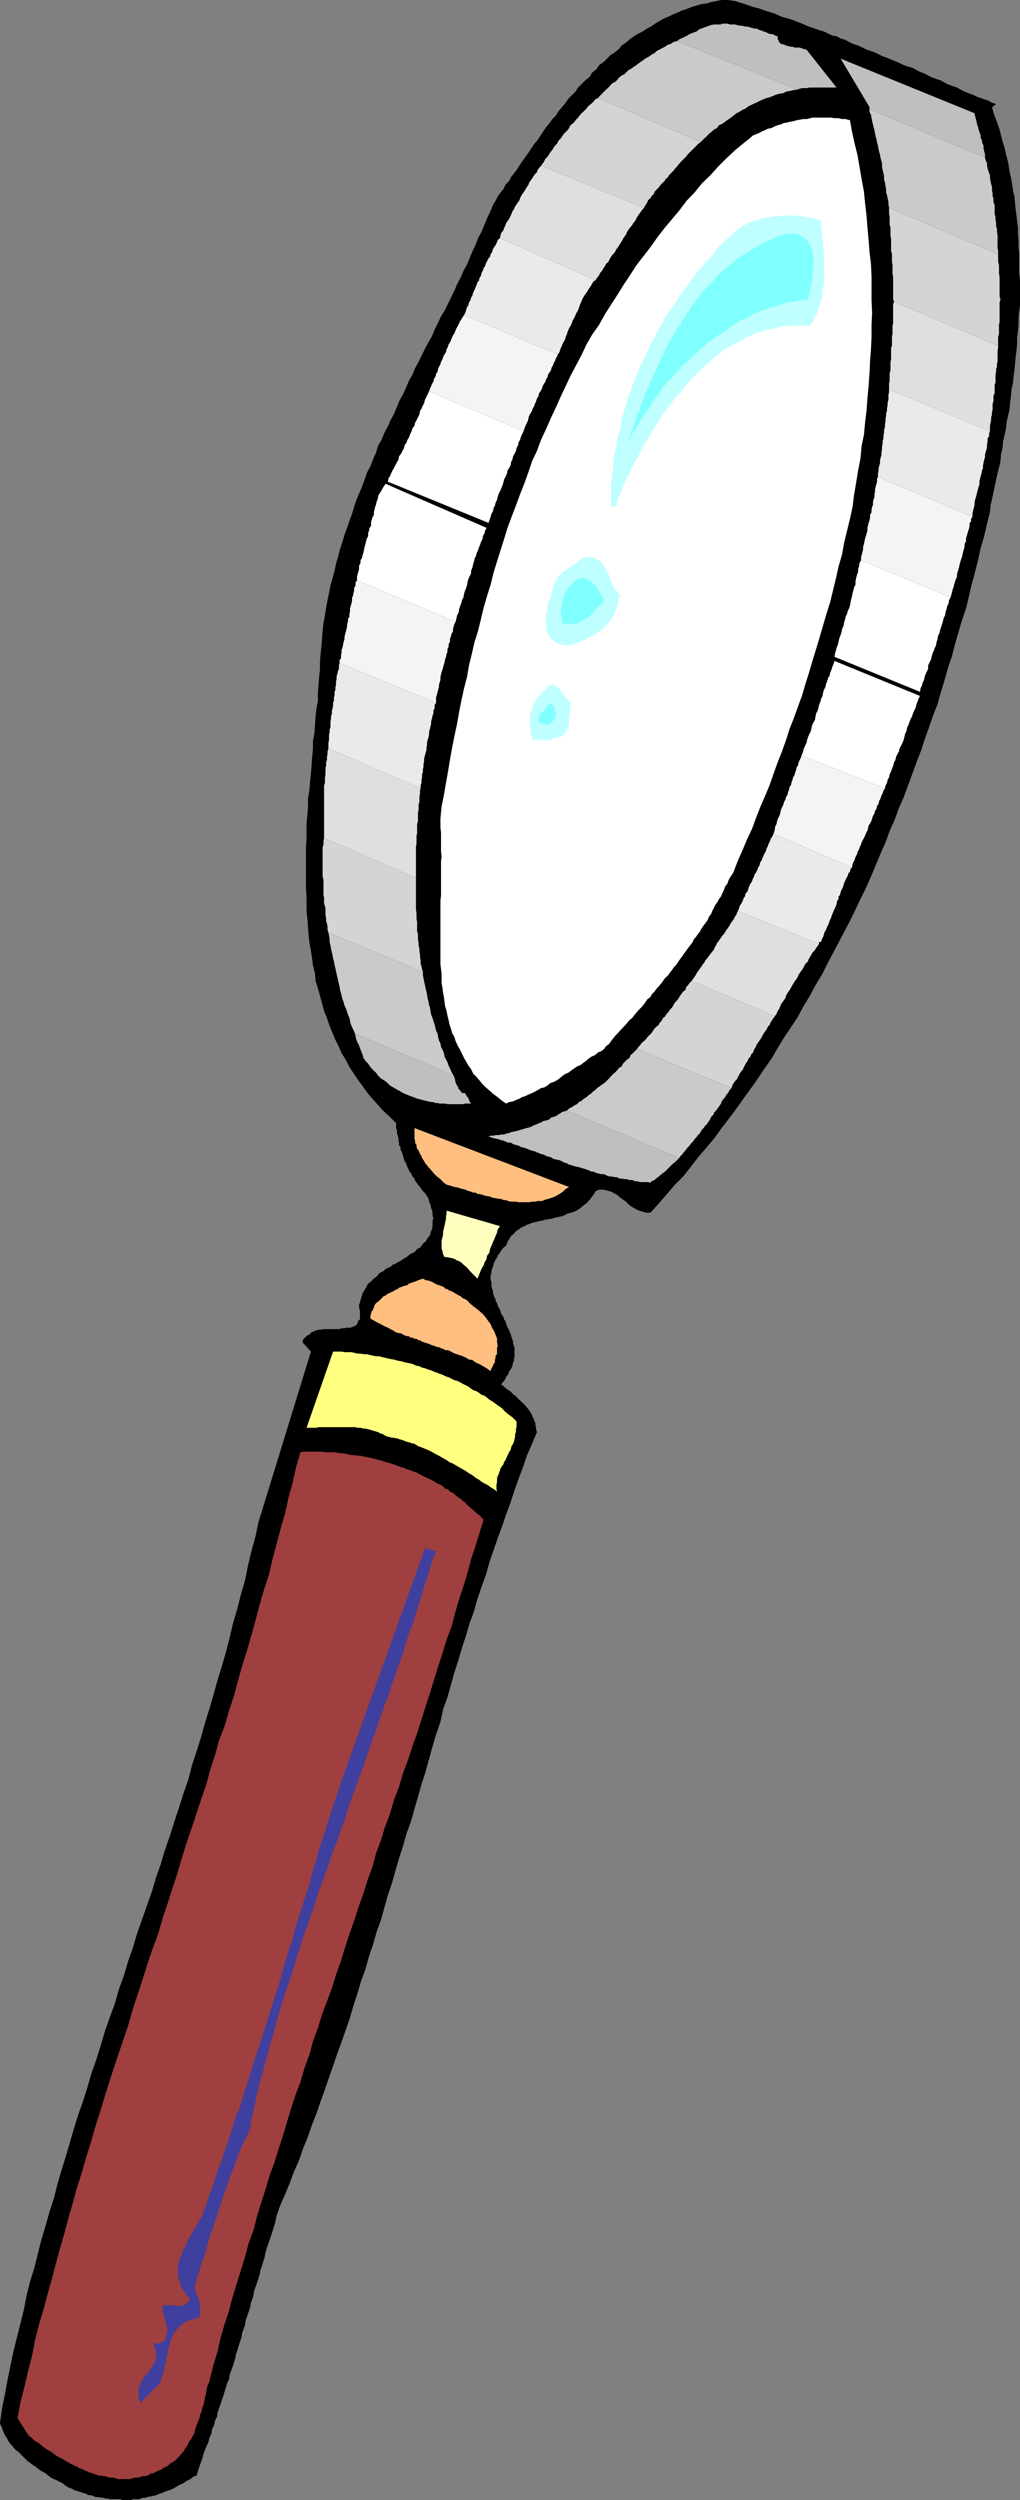 <svg xmlns="http://www.w3.org/2000/svg" width="349.699" height="856.801"><rect width="100%" height="100%" fill="#808080" stroke="none"/><path d="M223 415.598h-1.5l-1.398-.399-1.5-.5-.903-.5-1.199-.699-1-.7-.898-1-1-.702-1-.7-.903-.8-1.199-.7-1-.5-1.398-.398-1.2-.3h-1.5l-.703.3-.5.2-.699 1.198-.898 1.2-.801 1-.899.902-1 .7-.902.8-1 .7-1 .5-1.2.398-1.198.3-.903.5-1 .403-1.398.297-1 .203-.899.297-1.203.203L187 418l-1 .3-1.2.2-1.198.3-1 .2-1.2.5-.703.2-.898.5-1.2.5-.8.698-.899.5-.703.903-1 .797-.699 1.203-.3.398-.4 1-.3.7-.898.699-.801 1-.399.703-.8 1-.2.699-.5.7-.5 1-.203.698-.199.7-.3.703-.2.797v.703l-.3.699v1.7l.3.698v1.403l.2.797.3.703V443l.2.7.202.698.5.801v.7l.5.699.2.703.3.699.5.8.399 1.4.5.698.3.5.2.7.5.703.199.797.3.703.2.699.5.7.2.698.3.5.2.7.202.8.297.7.203.703v.699l.297.7.203 1v2.898l-.203.703v.699l-.297.5-.203 1-.297.7-.402.698-.5.7-.3 1-.7.703-.2.699-.698 1-.801.898 1 .801 1 .899 1.199.703.902 1 1 .699.899 1 1 .898 1.199 1.2.7.8.702.903.797 1.199.403 1 1 2.398v.903l.199.5V490l.3.8-1.699 4-1.703 3.9-1.398 4.1-1.5 4-1.399 3.9L175 515l-1.5 4.098-1.398 4.101-1.5 4-1.403 4.102-1.398 4.097-1.2 4.301-1.5 4.102-1.402 4.097-1.199 4.301-1.5 4.102-1.2 4.097-1.398 4.301-1.203 4.102-1.398 4.297-2.399 8.601-1.5 4.102-.902 4.297-1.5 4.3-1.2 4.102-1.198 4.3-1.2 4.4-1.402 4.3-1.2 4.3-1.198 4.098-1.2 4.301-1.5 4.102-1.203 4.297-1.398 4.3-1.2 4.102-1.199 4.3-1.402 4.098-2.398 8.602-1.5 4.098-1.2 4.3-1.402 4.102-1.2 4.3-1.5 4.098-1.198 4.102-1.403 4.3-1.199 4.098-1.398 4.102-1.5 4.3-1.403 3.798-1.5 4.402-1.398 4-1.399 4.098-1.5 4.101-1.402 4.102-1.5 3.797-1.398 4.101-1.7 4.102-1.402 4.097-1.7 3.801L99.403 748l-1.703 4.098L96 756l-.5 1.398-.5 1.403-.398 1.5L94.3 762l-.5 1.398-.399 1.403-.5 1.5-.5 1.398-.5 1.5-.5 1.399L91 772l-.3 1.7-.5 1.5-.4 1.398-.5 1.402-.3 1.5-.398 1.398-.5 1.5-.5 1.403-.5 1.398-.2 1.5-.5 1.399-.5 1.5L85.7 791l-.5 1.398-.5 1.5-.5 1.403-.199 1.5-1 2.797-.2 1.5-.5 1.402-.5 1.5-.398 1.398-.5 1.403-.3 1.5-.403 1.398-.5 1.5-.5 1.399-.5 1.402-.199 1.5-.7 1.398-.3 1.2-.5 1.5-.398 1.402-.5 1.398-.5 1.5-.5 1.403-.5 1.5-.2 1.398-.703 1.399-.297 1.5-.703 1.402-.199 1.5-.7 1.398-.3 1.403-.7 1.5-.5 1.199-.5 1.398-.398 1.5-.5 1.403-.5 1.398-.5 1.5-.5 1.7-1.203.402-.898.797-1.5.703-.899.699-1.203.5-2.398 1.398-1.2.5-.699.2-.8.3-.403.2-.797.3-1.203.403-1.199.5h-.7l-.698.297h-.7l-.5.203-.703.199H49l-.8.3-.4.2h-2.198l-.7.3H42l-.7-.3h-3.6l-.7-.2h-.8l-.7-.3h-.7l-.698-.2h-1l-.7-.202-.703-.297-.699-.203h-.8l-.7-.5-.898-.2-.801-.3-.7-.2-.902-.3-.797-.2-.703-.5L24 852.7l-1-.5-.7-.5-.898-.699-2-1-.902-.402-1-.5-.7-.5-1.198-1-.7-.399-1-.5L13 846l-1-.8-.7-.4-1-.8-.698-.402-1.7-1.7-.703-.699-.699-.8-1-.7-.7-.699-.5-.7-.698-.702-.7-1-.5-1-.5-.7-.5-.898L1 833l-.3-1-.5-.902-.2-.7.7-5.097 1-4.801.902-5 2-9.602 1.199-4.8L7 796.3l1.2-4.801.902-4.8 1.199-4.802 1.5-4.8L13 772.3l1.2-4.801 1.402-4.602 1.398-5 1.5-4.597 1.2-4.801 1.402-4.8 1.5-4.802 1.398-4.8 1.402-4.797 1.5-4.801 1.7-4.8L30 715.2l1.402-4.802 1.7-4.8 1.5-4.797L36 696l1.7-4.8 1.702-4.602 1.399-5L42.5 677l1.402-4.8 1.7-4.802 1.398-4.8 1.7-4.797L50.401 653l1.7-4.8 1.398-4.802 1.7-4.8 1.402-4.797L58.3 629l1.5-4.8 1.601-4.802 1.5-4.8 1.7-4.797L65.8 605l1.601-4.8 1.5-4.802 1.399-5 1.5-4.8 1.398-4.797 1.403-5.102 1.5-4.8 1.398-4.801 1.2-4.797 1.202-5 1.5-5.102 1.2-4.8L84 541.597l1-5 1.2-5 1.402-5.098 1-4.8 18-58.5-2.903-3.2.203-.902 1.5-1.5.7-.2.5-.699.699-.3.898-.399 1-.3h.703l1-.2h5.5l.7-.3h1l.699-.2H120l.7-.2.702-.3.5-.2.5-.5.2-.5.3-.702.5-.5v-2.899l-.3-1.199v-.902l.3-.7.2-.8.199-.7.3-.898.2-.8.5-.7.199-.5.5-.7.3-.702.4-.7.8-.5.902-1 1.2-.898 1-1.2 1.398-.702.5-.5.7-.5.702-.2.797-.5.403-.5.8-.199.7-.5.699-.3.699-.399.7-.5.5-.3.702-.4 1.2-1 1.5-.702.898-1 1.2-.7.8-1.199.902-.699.7-1.2.8-1 .2-.702.199-.7.3-.699.2-.8V418.3l.3-.703-.3-1v-1l-.2-.899-.3-.699-.2-1.2-.5-1-.199-1-.5-.902-.703-1-.699-.699-1-1.398-.7-.801-.5-.7-.5-.702-.198-.7-.7-.699-.3-.8-.7-.899-.203-.5-.5-1-.297-.7-.203-.702-.5-.7-.199-.699-.3-1-.4-1.398-.5-.801v-.902l-.5-.7v-.8l-.198-.899V390l-.301-1-.2-.7v-1l-.3-.702v-1.7l-2.102-2.097-2.199-2-1.898-2.102-1.7-1.898-1.902-2.203-1.7-2.399-1.398-1.898-1.5-2.203-1.601-2.399-1.2-2.398-1.5-2.403-.902-2.097-1.199-2.403-1-2.398-1-2.402-.898-2.7-1-2.398-.7-2.602-.703-2.699-.699-2.398-.8-2.602-.2-2.601-.7-2.7-.3-2.398-.398-2.602-.5-2.699-.301-2.8-.2-2.399-.199-2.902-.3-2.7V307.2l-.2-2.898v-13.903l.2-2.898V282l.3-2.902.2-2.899v-2.601l.5-2.899.199-2.898.3-2.602.2-2.699.199-2.902.3-2.797v-2.903l.5-2.699.2-2.8.2-2.899.3-2.7.5-2.6v-2.9l.2-2.6.202-2.7.297-2.602v-2.597l.203-2.703.297-2.598.203-2.402.2-2.899.3-2.601.5-2.7.399-2.597.5-2.703.5-2.399.5-2.601.699-2.399.7-2.601.5-2.399.702-2.398.7-2.703.8-2.399.7-2.398.898-2.403.8-2.398.9-2.402.702-2.399.797-2.398.903-2.102 1-2.398.898-2.403.8-2.398 1.2-2.2.902-2.402 1-2.199.7-2.398 1.199-2.102 1-2.398 1.199-2.203.902-2.098 1.2-2.2 1-2.402.898-2.199 1.2-2.101 1-2.2 1-2.398 1.202-2.102.899-2.199L143.5 124l1.2-2.402 1-2.098 1.202-2.2 1.2-2.1.898-2.2 1.2-2.402 1-2.2 1.202-1.898 1.2-2.402 1-2.098 1.199-2.402.898-2.2 1.203-2.199 1-2.398 1.2-2.102L161 88.5l1-2.402L163 84l.902-2.402 1.2-2.2 1-2.398.898-2.2 1-2.1 1-2.4.902-1.5.7-1.402 1-1.398 1-1.2.699-1.5 1.199-1.202.7-1.399 1.202-1.5 1-1.398.899-1.403 1-1.5.898-1.199 1-1.398 1-1.5.903-1.403L184.3 48l1-1.5.898-1.402 1-1.5 1.203-1.399 1-1.398 1.2-1.203.898-1.5 1.2-1.399 1-1.199 1.202-1.7 1.2-1.202 1.199-1.2.898-1.398 1.203-1.2 1.2-1.202 1.5-1.2.898-1.5 1.5-1.199.902-1.398 1.5-1 1.2-1.203 1.199-1.2 1.398-.898 1.5-1.2.903-1.202 1.5-1 1.398-1.2 1.402-1 1.5-.898 1.399-.7 1.5-1 1.398-.702 1.403-1 1.5-.899 1.398-.8 1.7-.7L230.601 5l1.699-.7 1.5-.702 1.601-.5 1.7-.7 3.398-1 1.7-.199 1.6-.5 1.7-.3L247.402 0h2l2.797.398 1.5.5 1.703.5 2.797 1 1.703.403 1.5.5 1.399.5 1.699.5 1.402.5 1.5.699 1.399.5 1.699.398 1.402.5 1.7.7 1.398.5 1.5.703 1.402.5 1.5.5 1.399.5 1.699.5 1.402.699 1.5.7 1.399.198 1.398.801 1.5.399 1.403.8 1.5.7 1.597.5 1.5.703 1.403.699 1.5.5L300 18l1.402.7 1.5.698 1.399.5 1.199.5 1.7.7 1.202.5 1.399.703 1.5.5 1.398.398 1.5.801 1.403.7 1.398.5 1.2.698 1.5.7 1.402.5 1.5.5 1.199.703 1.398.699 1.403.5 1.5.5 1.199.7 1.398.698 1.203.5 1.5.5 1.399.7 1.398.5 1.203.402 1.5.5 1.2.7 1.398.5-1.398 1 .5 1.898.699 1.902.699 1.898.7 2 .5 2.102.5 1.898.702 2.2.5 2.203.5 1.898.399 1.899.3 2.203.5 2.097.399 2.2.3 2.101.5 2.2.2 2.199.2 2.101.3 2.2.2 1.902L349 78v2.098l.2 2.402v2.2l.202 2.1v6.798l.297 2.101v8.899l-.297 2.203-.203 2.097v2.403L349 113.5l-.3 2.098v2.203l-.2 2.398-.3 2.2-.2 2.101-.2 2.398-.3 2.2-.2 2.101-.5 2.2-.198 2.402L346.3 138l-.2 2.398-.5 2.102-.5 2.2-.199 2.1-.5 2.4-.5 2-.203 2.398-.5 2.101-.199 2.399-.5 2.203-.5 1.898-.5 2.2-.5 2.402-.398 1.898-.5 2.399-.5 2.101-.2 2.2-1 4.101-1 4.3-1.203 4.098L335.3 192l-1 4-1.2 4.398-.902 4-1 4.102-1.398 4.098-2.399 8.203-1 4-1.402 4.097-1.2 4.301-1.198 3.899-1.2 4.3-1.5 3.801-1.402 4.102-1.5 4.097-1.2 3.801-1.6 4.102-1.5 4.097-1.4 3.801-1.5 4.102-1.6 3.597-1.5 4.102-1.7 3.8-1.398 3.9-1.7 3.8-1.703 4.098-1.597 3.8-1.7 3.903-1.902 3.797-1.7 3.601-1.898 3.899-2 3.8L287.5 323l-1.898 3.598-1.903 3.601-1.898 3.801-2.2 3.598-1.902 3.601-2.199 3.602-2.098 3.898-2.402 3.602-2.2 3.297-2.198 3.601-2.102 3.602-2.398 3.398-2.403 3.602-2.398 3.398-2.399 3.301-2.402 3.398-2.7 3.602-2.398 3.098-2.601 3.601-2.602 3.102-2.699 3.097-2.598 3.403-2.703 3.398-2.797 2.801-2.902 3.398-2.7 3.102-2.8 3.098"/><path fill="#bfbfbf" d="m334.102 38.8-45.903-18.702 9.903 16.601v.7L337.699 54v-1.2l-.297-1-.203-1v-.902l-.5-1V48.2l-.5-1v-.898l-.398-1-.301-.903-.2-1-.3-.699-.2-1-.198-.898-.301-1-.2-1"/><path fill="#cacaca" d="m337.7 54-39.598-16.602v1l.5.903.199 1.199.199 1 .3 1.2.2.898.3 1 .2 1.203.2 1 .3.898.2 1.2.3 1 .2 1.199.202.902.297 1 .203 1.2.297 1 .203.898V57.3l.2 1 .3 1.199.2.898v1.2l.3 1 .2 1.203.199 1V66l.3.898.2 1 .3 1.2V70l.2 1.2 37.398 15.898v-1.2l-.199-1v-4.3l-.2-1.2v-1l-.3-.898v-1.2l-.2-1v-.902l-.3-1v-3.097l-.398-1v-1.203l-.301-.899v-1l-.2-1V64l-.3-.902-.2-1-.199-1.2V60l-.5-1.2-.3-1-.2-1v-.902l-.5-1L337.7 54"/><path fill="#d4d4d4" d="m342.2 87.098-37.4-15.899v2l.2.899V77l.3 1v2.8l.2 1v4.098l.3 1.2v2.601l.2 1.2V93.8l.2 1.199v7.398l.3 1 35.7 15.102v-3.102l.3-1V111.3l.2-.903v-6.8l.3-.899-.3-1.199v-6.7l-.2-1v-2.902l-.3-1.199v-2.601"/><path fill="#dfdfdf" d="m342.2 118.5-35.7-15.102-.3 1v6.403l-.2.797v2.8l-.2 1v3.102l-.3.7v3.898l-.2.902v2.898l-.3 1v2.602l-.2 1v1.898l34.602 14.403v-1.903l.2-1 .199-.898v-1l.3-1v-.902l.2-.7v-2l.3-.898v-1.902l.399-.797V132l.3-1v-2.602l.2-1v-1l.3-.699v-.898l.2-1v-3.602l.2-1v-.699"/><path fill="#eaeaea" d="m339.402 147.8-34.601-14.402v1l-.2.903V137l-.3 1v.898l-.2 1v.903l-.3.797v.902l-.2 1v.898l-.199 1v1l-.3.903v1l-.2.898v1l-.3 1v.899l-.2 1V154l-.203 1v1l-.297.898-.203 1v.903l-.297 1-.203.699v1l-.199.898v1l32.402 13.7v-1.2l.2-.699.199-1 .3-1v-.898l.2-1 .3-.903.2-.8.199-.899.3-1 .2-.898.3-.801v-1.2l.2-.702.2-.899.3-1 .2-1 .3-.699v-.902l.2-1 .202-1 .297-.899v-1l.203-.699.297-1 .203-.902v-1l.2-.899v-1l.5-.699v-1l.3-.7"/><path fill="#f4f4f4" d="M333.402 177.098 301 163.398l-.3.7v1l-.2.703-.3 1-.2.898v.7l-.2 1v1l-.3.699-.2.902v1l-.3.7-.2 1v.898l-.5.8v.903l-.198 1-.301.898-.2.801-.199.898v1l-.3.903-.2.797-.3.902-.2 1-.203.898-.297 1v1l-.203.7-.297 1.203-.203.699v1l30.703 12.7.297-1 .203-.7.2-1 .3-.7.2-.902.3-1 .2-.699.5-1v-.898l.199-.801.3-.902.2-.7.199-1 .3-1 .2-.699.3-.699.2-1 .2-.902.3-1 .2-.7v-1l.5-.898v-1l.202-.7.297-1 .203-.702.297-.899.203-.8v-1.2l.5-.398v-1l.5-.703"/><path fill="#fff" d="M325.902 204.7 295.2 192l-.5.898-.199 1.2-.3 1V196l-.4 1-.3 1.2-.2 1v1.198l-.5.903-.198 1-.301.898-.2 1.2-.3 1-.2 1-.199 1.199-.3.902-.5 1-.2.898-.5 1-.203 1-.297.903-.203 1.199-.5 1-.199 1.2-.3.898-.4 1-.3 1.203-.2 1-.5 1.199-.198.898-.301 1-.2 1.2 29.301 12 .2-1.2.5-1 .199-.898.5-1 .199-1 .3-.902.5-1 .4-.899V228l1-2 .202-.902.297-1.2.5-1 .203-.699.5-1 .2-1.199.3-.902.2-1.2.5-1 .199-.898.3-1 .399-1.2.3-1 .2-.902.5-1 .2-1.199.3-.898.2-1 .5-1 .202-1.203.5-.899"/><path fill="#bfbfbf" d="m167.5 389.5.7.2.8.3.902.2 1 .198.7.301 1 .2.699.3.898.399h1l.703.5 1 .3.899.2.8.5.899.203 1 .297.902.402.797.3.903.2.699.3 1 .4.699.3 1 .2.7.5 1 .198.902.301.699.5 2 .399.699.3.902.5.797.2.903.5.699.203 1 .297.699.203 1 .199.902.3.797.2.903.3 1 .4.699.3h.699l1 .5.902.2.797.198h.903l1 .5.898.301h.8l.9.2h.702l1 .5h.7l1 .199h.699l1 .3h.898l1 .403h.703l1 .297H222l1 .203.402-.5 1-.403.5-.5.7-.5 1.199-1L228 401.5l2.402-2.402 1.2-1 1.199-1.2-38.399-16.3-.703.203-1 .297-.699.5-.7.402-.698.5-1 .3-.7.2-.703.7-1 .3-1 .2-.699.5-.7.198-1 .5-.698.2-.903.5-.797.3-.902.2-.7.203-1 .297-.698.203-1 .297-.903.203-1 .199-.699.3-1 .2-.7.3h-1l-.898.2h-1l-.703.2h-1l-.699.3"/><path fill="#cacaca" d="m194.402 380.598 38.399 16.3.5-.699.699-.699.5-.7.7-.8.5-.7.702-.702.5-.7.7-.699.5-.8.699-.7.5-.699.699-.7.5-1 .7-.702.5-.7.702-.699.5-.8.5-.7.399-.898.8-.801.2-.7.699-.702 1-1.399.7-1 .202-.699.5-.7.7-.8.5-.902.5-.5.5-1 .699-.7-32.399-13.398-.703.7-.699.698-.8.7-.4 1-.8.5-.7.703-.698.699-.5 1-.903.5-.5.7-.699.698-.8.7-.7.703-.7.797-.698.703-.7.699-1 .7-.703.5-1 .698-.699.7-.7.5-.698.703-.801.5-.7.699-.902.5-.797.7-.902.5-.7.698-1 .5-.698.5-1 .5-.7.7"/><path fill="#d4d4d4" d="m218.402 359.5 32.399 13.398.199-.699.5-1 .5-.699.7-.7.3-.702.402-.7.5-1 .7-.699.3-.699.5-1 .399-.7.5-.702.3-.797.7-.703.199-.7.7-.699.3-1 .5-.699.402-1 .5-.7.5-.702.5-.7.5-1 .399-.699 1-1.398.5-1 .5-.5.398-.903.5-.8 1-1.399-28.597-12-.7.7-.5.699-.703.8-.199.903-.8.5-.7 1-.5.699-.398.7-.5.698-.7.7-.5.8-.5.903-.703.699-.5.8-.699.7-.5.898-.7.5-.5 1-.698.7-.301.703-.7.5-.699.699-.5.7-.5.8-.703.7-.699.698-.5.7-.7.703-.698.5-.5.699-.7.8-.5.7"/><path fill="#dfdfdf" d="m251.5 315.098-.898 1.203-.801 1.398-.899 1.2-.703 1.199-.5.5-.5.703-.5.699-.5.8-.398.4-.301.8-.5.7-.2.698-1 1.2-.898 1.203-.5.699-.5.5-.5 1-.402.398-.5.801-1 1.399-.5.703-.398.699-.5.8-1 1.4 28.597 12 .5-.7.403-1 .5-.7.3-.702.399-1 1.5-2.098.199-.8.5-.9.5-.702.5-.797.402-.703.5-.899.5-.8 1-1.399.399-1 .5-.7.5-.702.5-.7.5-1 .398-.699.801-.699.2-.7.5-.8.5-.902.402-.7.8-.8.399-.7 1-1.398L253 312.2l-.3.5-.2.698-.5.7-.5 1"/><path fill="#eaeaea" d="m253 312.2 27.8 11.3v-.7h.7l.3-1 .4-.702.3-1 .2-.7.5-.699.202-.699.5-1 .297-.7.203-.702.5-1 .2-.7.3-.699.399-1 .3-.699.5-1 .2-.7.199-1 .5-.702v-.899l.5-.5.2-1 .3-.699.5-1 .2-.7.202-.702.5-1 .297-.7.403-.699.3-1 .5-.398.2-1 .5-.5-26.903-11.5-.5 1-.5.699-.199.7-.5 1-.2.698-.5.903-.198.797-.5.902-.301.7-.399.8-.3.898-.5.7-.2 1-.5.703-.203.699-.5 1-.5.7-.199.698-.5 1-.2.7-.5.703-.5 1-.198.699-.301 1-.7.7-.199 1-.5.698-.3.903-.403.797-.5.703-.297.898-.402 1"/><path fill="#f4f4f4" d="m265.2 285.8 26.902 11.5.199-1.202.3-.7.399-.699.3-1 .5-.898.2-.801.5-.902.2-.7.5-1 .202-.699.5-1 .297-.5.403-.898.3-.703.5-1 .2-.7.199-1 .5-.699.5-1 .199-.699.3-.902.5-.797.2-.903.5-.699.2-1 .5-.699.202-1 .5-.902.297-1 .403-.7.3-1 .5-.699-28.601-11.3-.2.699-.5 1-.3.703-.2 1-.5.699-.199 1-.3.7-.2.898-.5.8-.203.903-.297.699-.203 1-.5.7-.199 1-.3.698-.2 1-.5.7-.2.902-.5.8-.198.9-.5 1-.301.698-.2.7-.199 1-.3.703-.5 1-.2.699-.203.898-.5 1v.7l-.297 1-.203.703"/><path fill="#fff" d="m274.8 258.898 28.602 11.301.2-1 .5-.898.199-1 .5-.903.199-1 .5-1 .3-.898.4-1 .3-1.2.5-.902.2-1 .5-1 .5-.898.202-1 .5-.902.5-1 .399-1 .3-1.2.2-.898.5-1 .199-1.2.5-.902.3-1 .4-1 .5-.898.3-1 .402-.902.5-1 .297-1.2.403-1 .3-.898.5-1-29.3-12-.301 1-.399.898-.3 1-.5 1.2-.2 1-.5.703-.203.898-.5 1.2-.199 1-.5 1-.3.902-.2 1.199-.5 1-.2.898-.5 1.2-.198 1-.301 1-.5.902-.2 1-.199 1.2-.5.898-.5 1-.203 1-.297 1.203-.5.898-.402 1-.3.899-.2 1-.5 1-.5 1.203-.2.898-.5 1.2M207.102 359.5l-.903.7-1.199.5-1 .898-1.2.5-1 .703-.898.797-1 .703L199 365l-1.2.5-2 1.398-.898.7-1.203.5-1 .703-.898.797-1 .703-1 .5-1.2.398-.902.801-1.199.7-1 .198-1.2.7-.898.5-1 .5-1.203.5-1 .5L179 376l-.898.5-1.2.5-1.203.5-1.199.2-1 .5-1.7-1.2-1.198-1-1.602-1.2-1-.902-1.398-1.199-1.2-1.199-1-1.2-1-1.202-1.203-1.2-.699-1.5-.898-1.199-.801-1.398-.7-1.203-.699-1.399-.703-1.5L157 358.5l-.8-1.7-.4-1.402L155 354l-.398-1.5-.5-1.402-.301-1.5-.399-1.598-.3-1.5-.5-1.7-.2-1.402-.203-1.699-.297-1.398-.203-1.703-.297-1.7v-3.097l-.203-1.703-.199-1.7v-21.8l.2-1.7V295.2l.202-1.699-.203-1.7v-6.5l-.199-1.702V280.5l.402-4.102.797-4 .703-4.097.7-3.903.699-4.3.699-3.797.8-4.102.9-4.101.702-4.098.797-4 .903-4.102 1-3.898.699-4 1-4.102.898-3.898 1.203-3.8 1-4.102.899-3.797 1.199-4.102 1.2-3.8 1-4.098 1.202-3.903 1.2-3.8 1.199-3.797 1.199-3.903 1.402-3.8 1.5-3.899 1.399-3.8 1.5-3.801 1.398-3.899 1.203-3.601 1.7-3.598 1.398-3.8 1.7-3.602 1.702-3.899 1.7-3.601 1.597-3.598 1.703-3.602 1.7-3.597 1.898-3.602 1.902-3.601 1.7-3.598 1.898-3.3 2.402-3.4 2-3.6 2.098-3.302 2.2-3.398 2.1-3.402L216 94.3l2.2-3.403 2.402-3.097L223 84.699l2.402-3.398 2.399-3.102 2.601-3.101L233 72l2.402-3.2 2.7-2.8 2.597-3.2 2.903-2.8 2.597-2.902 2.903-2.899 3.097-2.898 3.203-2.602.899-.699 1-.8.699-.7 1.2-.5 1-.402.902-.5 1.199-.5 1-.5 1.199-.2.902-.5 1.2-.5 1-.199 1-.5L269.8 42l1.199-.3 1.2-.2.902-.3 2.398-.4h1.2l1-.3 1.202-.2h6l1.2.2h1.398l1.2.3h1.202l.7.2.8.2.7 3.898.898 4.101 1 4 .7 4.102.702 4.097.797 4.301.403 4.102.5 4.297.3 3.902.399 4.3.3 4.098.5 4 .2 4.403v8.097l.2 4.302-.2 4.102v4.297l-.198 4.101-.301 4.102-.2 4.097-.3 4.301-.399 4.102-.3 4.297-.5 4.101-.403 4.301-.797 3.8-.402 4.4-.8 4-.7 4.398-.7 4-.5 4.101-.898 4.102-1 4.097-1 4.102-.703 4-1.199 4.098-.898 4.101-1 4.102-1 4.097-1.2 3.801-1.203 4.102-1.199 4.097-1.2 4-1.198 3.903-1.2 4.097-1.203 3.801-1.199 4.102-1.398 3.797-1.403 3.902-1.5 3.8-1.199 3.798-1.398 3.902-1.5 3.8-1.403 3.9-1.398 4-1.5 3.6-1.7 3.9-1.402 3.6-1.398 3.798-1.7 3.601-1.5 3.602-1.601 3.597-1.5 3.903-.5.898-.7 1-.5.899-.398 1.203-.8 1-.403 1.199-.5 1-.5 1.2-.699.898-.5 1-.7.902-1 2-.5 1.2-.698.898-.5 1.203-.7 1-.703.898-.699 1-.5 1-.7.899-.698 1-.801.902-.399 1-.8 1-.7.898-.703 1-.699.903-.5.797-.7.902-.698 1-.801 1.2-.7.698-.699 1-.703.903-.699 1-1 .898-.7 1-.5.7-1 1.199-.698.703-.7 1-1 1-.402.898-1 .7-1.398 2-.801.902-.7.699-.902 1-.797 1-.703.898-.898.7-.801 1-.898 1-.7.703-.8.898-.903 1-.699.7-.8 1-.7.902-.7 1-1 .699-.698 1"/><path fill="#bfffff" d="m277.7 111.8-1.5-.202H270l-1.7.203-1.198.199-1.403.5-1.5.3-1.398.2-1.399.5-1.5.5-1.402.398-1.2.801-1.5.399-1.198.8-1.403.7-1.199.703-1.2.699-1.198.5-1.403.7-1 1-1.199.898-1.2 1-1 1-1.198.902-1.2 1-.902 1.2-1.2.898-1 1-1.198 1.203-.903 1.199-1 1-1 1.2-.898 1.198-1 1.2-1.2 1.203-.699 1.199-1 1.2-.902 1.198-1 1.2-.7 1.402-1 1.2-.698 1.398-.903 1.203-.797 1.5-.703 1.199-.699 1.398-1 1.2-.7 1.203-.698 1.5-.7 1.398-.703 1.2-.797 1.402L216.7 160l-.5 1.5-1.398 2.398-.5 1.403-.7 1.199-.5 1.5-.5 1.2-.402 1.198-.5 1.403-.297.699-.402 1-1 .2-.5.3v-8.7l.3-1.702.2-1.598.2-1.7v-1.702l.3-1.7.2-1.699.5-1.601.202-1.7.297-1.699.5-1.699.403-1.402.3-1.899.2-1.5.5-1.699.5-1.602.5-1.5.398-1.699.5-1.601.7-1.5.5-1.7.5-1.398.702-1.7.7-1.402.5-1.5.699-1.597.8-1.5.7-1.403.699-1.699.7-1.398.702-1.703 1-1.2.7-1.699.699-1.398 1-1.5.699-1.403.7-1.5 1-1.199 1-1.398.902-1.403 1-1.5.898-1.398 1-1.5 1-1.2.902-1.402 1-1.398.899-1.2L239 93.3l1-1.202 1.2-1.399 1-1.199 1.202-1.2 1.2-1.202.898-1.5 1.2-1.2 1.202-1.199 1.2-1.199 1.5-1.2 1.199-1.202 1.199-.899.7-.699.702-.5 1-.3.7-.4.699-.5 1-.3.898-.2 1-.5.703-.202 1-.297.899-.203 1-.2H264l1.2-.3h1.902l.699-.2h5.601l1.2.2h.699l.898.3H277l.902.2 1 .203.899.297.8.203.899.5V77.5l.3.898v2.2l.2 1V82.8l.2 1.199v1.2l.3 1.198v6l.2 1.2-.2 1.203v2.398l-.3 1.2-.2 1.199v1.203l-.2 1.199-.3 1.2-.5 1.198-.2.903-.5 1.199-.198 1-.7 1.2-.5.898-.5 1-.703 1.203"/><path fill="#80ffff" d="M277 102.7h-1.2l-1.5.198-1.198.301-1.2.2-1.402.199-1.2.3-1.198.5-1.2.2-1.203.5-1.199.203-1.5.5-.898.5-1.2.199-1.203.7-1.199.3-1.2.898-1 .301-1.198.7-1.403.5-1 .699-.898.703-1.2.699-1 .8-1.199.7-1 .7-1.203.698-.898.7-1 .8-1.2.7-.902.703-1 1-1 .898-.898.7-1 1-.899.699-1 1-1 .902-.902 1-1 .7-.7 1.198-1 .7-.698 1-.903 1-1 .902-.699 1-1 .898-.7 1.2-1.398 2-1 1.203-.5.699-.703 1.2-.699 1.198-.7.903-.8 1-.7 1.199-.698 1-.7 1.2-.5.898-.703 1.203-.699 1-.5.898-1 2.399.3-1.598.4-1.2.5-1.5.5-1.402.5-1.5.5-1.199.402-1.398.8-1.403.2-1.5.699-1.398.5-1.2.5-1.5.5-1.402.699-1.199.5-1.398.7-1.203.5-1.5.702-1.399.5-1.199.7-1.5.699-1.402.5-1.2L228 120l.7-1.2.702-1.5.797-1.202.703-1.399 1.399-2.398 1-1.203.699-1.5 1-.899.402-1.199 1-1.2.7-1.5 1-.902.699-1.199 1-1.199.898-1.2 1-1 .903-1.202 1-.899 1-1 .898-1 1-1.199.902-.902 1.2-1 1-.7L250.8 90.2l1-.699 1.199-1 1.2-.7.902-.702 1.199-.7 1.199-.8 1.5-.7 1.2-.699 1.202-.699 1.2-.7 1.398-.5 1.402-.702 1.2-.5 1.5-.5 1.398-.5h3.102l1 .3.699.2.699.5.8.5.7.402.2.5.5.7.5.8.202.7.5.698v1l.2.7.3.902v3.598l-.3 1V94.5l-.2 1v.898l-.203 1-.297.7-.203 1.203V100l-.297 1-.203.7-.199 1"/><path fill="#bfbfbf" d="m286.8 30-10.3-13-1-.2-.7-.3-.698-.2h-1.7l-.703-.3H271l-.8-.2-.7-.202-.7-.297-.698-.203h-.301l-.7-.7-.199-.5-.3-.699v-.8l-.903-.2-.699-.5h-.8l-.7-.199-.898-.5-.801-.2-.7-.3-.699-.2-1-.5h-.703l-.898-.202L257 9.3l-.898-.203h-.7l-1-.297h-.703l-1-.203-.699-.2h-1.7l-.898-.3H247.7l-.699.3h-2.398l-.801.2-.7.203-.699.297-.703.203-.699.297-1.2.402-1 .8-1.198.4-1.2.5-1.203.698-1 .5-1.199.5-.898.7 41.3 16.601.7-.3.898-.2h1.7l.702-.199h9.399"/><path fill="#cacaca" d="m273.402 30.7-41.3-16.602-1.2.3-1 .7-.902.203-1 .699-1 .5-.898.5-1 .5-.7.7-1 .5-.902.698-1 .5-.7.5-1 .7-.698.5-.903.703-.797.5-.902.699-1 .5-1.398 1.398-1 .5-.903.7-.5.703L211 28l-1 .5-.7.7-.698.8-.801.7-2.102 2.1-.699.798 35.2 15.101 1-1 1-.898.702-.801.899-.7 1-.902 1-.5.699-1 1.2-.5.902-.699 2-1.398.898-.703 1-.797.902-.403 1.2-.8 1-.399 1-.8.898-.399 1-.5 1.2-.5.902-.5 1.199-.5 1-.402L264 33.3l1.2-.5 1-.403 1.202-.3 1.2-.2.898-.5 1.2-.199 1.202-.3 1.5-.2"/><path fill="#d4d4d4" d="M240.2 48.7 205 33.597l-.8.402-.7.8-.7.7-.698.5-.7.7-.5.698-.703.7-.797.703-.703.797-.5.703-.699.699-.5.7-.7.698-.698.5-.5 1-.5.7-.7.703-.703.699-.5.8-.5.7-.699.7-.5 1-.7.698-.5.7-.398.703-.8 1-.403.699-.5.7-.699.698-.5 1-.5.7-.5.703 35.3 14.398.5-.898.5-.703.4-1 .8-.7.402-.699.797-.8.203-.7 1.399-1.398.5-.703.699-.797.8-.703.4-.7.8-.699.402-.699.797-.8.703-.7.5-.7.7-.702.5-.7.699-.8 1.898-1.899.5-.699.703-.7.5-.5.7-.702 1.898-1.899.7-.5"/><path fill="#dfdfdf" d="m220.8 71.2-35.3-14.4-.7.798-.5.703-.198.699-.7.7-.5.698-.5.801-1 1.399-.203.703-.5.699-.5.8-.398.7-1 1.398-.5 1-.2.7-.5.703-.5.699-.5.8-.402.9-.5.698-.297.801-.402.899-.5 1-.5.703-.5.699-.2.7-.5 1-.198.698-.801 1-.2.7-.199 1L204.2 96l.5-.8.703-.9.297-.702.703-.797.5-.903.5-.699.399-.8.8-.7.399-.898.5-.801.5-.7.7-.702.5-1 1-1.399.402-.699.5-.7.5-1 .5-.702.5-.7.398-1L216 78l.7-.8.5-.9.5-.5.5-1 .402-.702 1.5-2.098.699-.8"/><path fill="#eaeaea" d="m200.402 101.2 1-1.4.399-.702.5-.7.5-.8.199-.399.5-.8.7-.399-32.798-14.402-.8.703-.2.699-.5 1-.5.7-.402.698-.3 1-.5.7-.2.902-.5.5-.5 1-.398.7-.301 1-.5.698-.2.7-.5 1-.199.902-.5.7-.203 1-.5.5-.297.898-.402 1-.3.703-.5 1-.2.898-.5.801-.2.898-.5.7-.198 1-.5.703-.301 1-.2.699-.5 1 32.2 13.398.5-.699L192 120l.2-.5.3-.7.5-1.202.7-1.2.202-.8.297-.7.203-.5.2-.699.5-1.199.699-1.2.3-.702.2-.7.3-.5.399-.699.5-1.199.7-1.2.5-1.5.5-1.202.5-1.2.702-1.199"/><path fill="#f4f4f4" d="M191.3 121.398 159.103 108l-.5.7-.403.698-.5.7-.297.703-.402.797-.5.902-.3.7-.4 1-.5.698-.3.7-.398 1-.301.703-.5.699-.2.8-.5.9-.199 1-.5.698-.5 1-.203.7-.5.902-.199.8-.5.9-.3.698-.2 1-.5.7-.2 1-.5.703-.198 1-.5.699-.301.898-.399.801-.3.899L179.5 147.8l.3-1 .4-.903.3-.699.5-1 .2-1 .202-.699.5-.902.5-.797.2-.703.5-.899.3-.8.399-.899.3-1 .5-.7.2-1 .5-.702.5-.899.199-.8.5-.899.5-.7.2-.8.5-.7.202-.902.5-.8.5-.7.2-.898.5-.8.199-.7.5-.902.3-.797.399-.703.3-.7"/><path fill="#fff" d="m179.5 147.8-32.398-13.702-.5 1-.403.902-.5 1-.297 1.2-.402.698-.5 1.2-.5.703-.2 1.199-1 2-.5.898-.198 1-.7.903-.3 1-.5 1-.403 1.199-.5.7-.297.898-.703 1-.199 1-.5.902-.5 1-.7.898-.198 1.2-.5.8-.5.903-.5 1-.5.898-.403.801-.5 1.2-.5.698-.199 1.2 34.5 14.101.3-.898.4-1.203.3-1 .5-.899.2-1 .5-1 .202-.898.5-1 .2-.903.3-1 .5-1 .399-.898.5-1.2.3-1 .2-.902 1-2L174 161.2l.5-.699.5-.902.2-1.2.5-1 .202-1 .5-.898.5-1 .2-.902.5-1 .199-1 .5-.899.3-1 .399-.898.5-1"/><path fill="#bfbfbf" d="m124.602 362.598.699 1 .898.902.801 1.2.902 1 1 .898.7 1 1 1 1.199.703.898.699 1 1 1.203.7 1.2.698.898.5 1.2.7 1.202.5 1.2.5 1.199.402 1.199.5 1.2.3 1.5.4 1.202.3 1.2.2h.5l.699.3H150l.7.2h1.902l.8.198h5.2l.8-.199h2.098l-.5-.699-.2-.5-.198-.7-.5-.5-.7-1.202h-1l-.703-1-.5-.399-.199-.8-.5-.7-.3-.699-.2-1-.2-.7-.3-.702-33.8-14.399.202 1 .297 1.2.403.902.5 1 .3.898.399 1 .5 1.2.3 1.199"/><path fill="#cacaca" d="m121.7 354.2 33.8 14.398-.7-1.2-.5-1.199-.5-1-.398-1.199-.5-.902-.5-1-.203-1.2-.5-1.199-.5-.898-.199-1.203-.5-1-.3-1.2-.2-1.199-.5-1-.2-.898-.3-1.203-.398-1.2-.301-1-.5-1.199-.399-2.398-.3-.903-.2-1.199-.3-1-.2-1.398-.203-1-.297-1.203-.203-1-.297-1.2-.203-1.199-.199-.898v-1.203l-32.398-13.5.199 1L113 321.8v1l.3 1.199.2 1.2.3 1.198.2.903.2 1.199.3 1 .2 1.2.3 1.198.2.903.202 1 .298 1.2.203 1 .297 1.2.203.898.2 1.203.3 1 .2.898.3 1.2.399 1 .3 1.199.5 1L119 346.8l.3.898.5 1.2.2 1 .2.902.5 1.199.5 1 .5 1.2"/><path fill="#d4d4d4" d="m112.602 319.598 32.398 13.5-.3-1-.2-.899-.3-1V329l-.2-1v-.902l-.2-1v-.899l-.3-1.199v-1l-.2-1v-1.902l-.3-.899V316l-.2-1.2v-1.902l-.198-1.199v-10.8l-31.5-13.7-.2 1v1.2l-.3 1v10l.3 1.199v5.101l.2.899v2l.3.902.2 1.2v1.898l.199 1v1l.3.902.2 1.2v1l.3.898"/><path fill="#dfdfdf" d="m111.102 287.2 31.5 13.698v-10.8l.199-.899v-2.898l.199-.703v-3.2l.3-.898v-2.902l.2-1v-1.899l.3-.898v-2l.2-.703v-1.2l.2-.699-31.598-13.699-.301 1v.898l-.2 1v1l-.3.903v1l-.2.898v2.2l-.199 1v1.902l-.3.898v18"/><path fill="#eaeaea" d="m112.602 256.5 31.597 13.7v-1l.301-.9v-1l.2-.902v-1l.3-1v-.898l.2-.7v-1l.202-1v-.902l.297-1 .203-.898.297-.8v-.9l.203-1v-.902l.2-.8.3-.899.2-1v-.898l.3-1 .2-1 .199-.703v-.899l.3-1 .2-1 .3-.699v-.902l.399-1v-1l.5-.7-33.098-13.699-.203 1v1l-.297.7-.203.902-.297 1v1l-.203.898v1l-.199.7v1l-.3.699v1.203l-.2.699v1l-.3.898v1l-.2.903-.2.797v.902l-.3 1v.7l-.2 1.198v1.903l-.3.699v1l-.2 1v1.598l-.198 1v1.902"/><path fill="#f4f4f4" d="m116.402 227.2 33.098 13.698V239l.3-1 .2-.7.2-.902.3-1v-.699l.2-.699.3-1v-1l.2-.902.202-.7.297-1 .203-.699.297-1 .203-.699.2-1 .3-.902.2-1 .3-.7v-1l.399-.699v-.898l.5-1v-1l.3-.703.2-.899.5-.8v-.899l.199-.7.3-1 .4-.702-33.798-14.2-.5.7v1l-.5 1v.902l-.203.7-.199 1-.3.698v1l-.2.903-.3 1-.2.699v1l-.2.898v1l-.5.7v1l-.3.703v1l-.2.699-.198.898-.301 1-.2 1v.7l-.3.902-.399 2-.3.7v.898l-.2 1v1l-.5.703v.898"/><path fill="#fff" d="m129.8 169.598-.198.8-.2.903-.3.699-.2 1-.3.7-.2 1-.203.698v1l-.5.903-.297 1-.203.699v1.2l-.5.698-.199 1-.3.903v1l-.4.699-.3 1-.2.898-.3 1-.2 1-.198.903-.301 1-.2.898-.5.801v.898l-.5 1v1.2l-.199.703-.3 1-.2.898v1.2l33.797 14.199.301-1.2.2-1 .5-.898.202-1.2.297-1 .5-1.202.203-1 .5-.899.2-1.199.3-1 .399-.902.3-1 .2-1.2.3-1 .399-.898.5-1v-.902l.5-1.2.2-1 .3-1 .2-.898.5-1 .202-.902.5-1 .297-1 .403-.899.3-1 .5-.898.2-1.203.5-.797.199-.903.5-1-34.602-15.097-.699 1-.5.898-.398.7-.801 1.199"/><path fill="#ffbf80" d="m153.102 406-1.2-.902-.902-1-1.2-.899-1-1-1-1.199-.898-1-1-1.2-.703-1.202-.5-.7-.199-.699-.5-.699-.2-.5-.3-.7-.5-.702-.2-.5v-.7l-.5-.8v-.7l-.198-.699v-3.601l53 20.203-1.2.699-.902.898-1.2.801-1.198.7-1.2.5-1.203.402-1.199.297-1.2.5h-1.5l-.698.203h-1.2l-.703.199h-4.097l-.7-.2H175l-.8-.202-.7-.297h-.7l-.5-.203-.898-.297h-.8l-.7-.203h-.5l-.703-.2-.699-.3-.7-.2h-.698l-.801-.3-1.399-.399h-.703l-.699-.5h-.8l-.7-.3-1.398-.399-.5-.3-.7-.2h-.5l-.703-.3-.699-.2-.8-.2h-.4l-1.5-.5-1.198-.3"/><path fill="#ffff80" d="m170.402 511.2-1-.802-1.203-.699-.898-.699-1-.5-1.2-.7-.902-.702-1.199-.7-1-.8-1.2-.7-1-.699-1.198-.699-.903-.5-1.199-.7-1.2-.702-1.198-.5-1-.7-1.403-.8-1.199-.7-1-.5-1.2-.699-1.398-.699-1.203-.5-1.199-.5-1.2-.402-.698-.5-.5-.297-1-.203-.5-.2-1.2-.3-1.203-.5-1.398-.399-.7-.3h-.5l-.699-.2h-.703l-.797-.3H133l-1-.399-.7-.5-1-.3-.698-.4-1-.3-.7-.2-.902-.3-.8-.2-.9-.202h-.698l-1-.297h-1l-.903-.203h-12.5l-.699.203h-3.398l9.097-26.102h2.903l1.199.2h2.199l.902.199 1.2.3h1l1.199.2h1l1.199.3.902.2 1 .203h1.2l.898.297 1 .203 1.2.297 1 .203 1.202.199.899.3 1.199.2 1 .3.902.2 1 .2 1.2.3 1 .5 1.199.2.898.5 1 .198 1.203.5.899.2 1 .5 1 .3.898.403 1 .297.903.5 1.199.402 2 1 .898.2 1 .5.903.5 2 1 .898.698.7.5 1.202.403.797.5.903.699 1 .3.898.7.8.7.9.5 1 .698.902.7.8.5.899.703.699.797.8.703.9.699.702.5 1 .898.7.801v1.602l-.2 1v1l-.3.699v.898l-.2.801-.203.899-.297.703-.5.797-.203.703L175 497l-.5.7-.3.698-.4.801-.3.7-.2.5-.5.699-.198.703-1 1.398-.2.801-.3.7-.2.698-.3.5-.2.7V508l-.203.8v1.4l.203 1"/><path fill="#9f3f3f" d="m72 815.2-.2 1-.5 1-.3.898-.2 1.203-.198 1.199-.301 1-.2 1.2-.3 1.398-.399 1-.3 1.402-.5 1-.2 1.2-1 2.398L67 832.3l-.3 1.398-.5 1-.7 1.2-.7.902-.5 1.199-.698 1-.7 1.2-.703.698-.797 1-.902.903-1 .797-1.2.703-.898.898-1.203.5-1 .7-1.398.5-1.2.699h-.8l-.7.5-.699.3-.703.2H49l-.8.203-.7.297h-1.398l-.7.203-.8.297H40.3l-.7-.297-.699-.203h-1.5l-.703-.297-.699-.203h-.7l-.698-.2H33.8l-.7-.3-.699-.2-.703-.3-.699-.2-.8-.199-.4-.3-.8-.2-.7-.5-.698-.199-.7-.3-.703-.5-.797-.2-.703-.5-.699-.2-.5-.5-.7-.202-.698-.5-.5-.297-1.403-.703-1.199-.7-1.2-1-1.198-.699-1.5-.898-.903-.801-1.199-.902-1.2-.7-1-1-1-.699-3.8-6 1-5.3 1.402-5.5 1.2-5.301L11 807.3l1-5.3 1.402-5.5 1.5-5 1.399-5.3 1.5-5.302 1.398-5.3 1.403-5.2 1.5-5.097L23.5 760l1.5-5.2 1.402-5.1 1.7-5.302 1.398-5 1.7-5.3 1.402-5L34.3 723.8l1.5-5 1.601-5.102 1.7-5.3 3.398-10 1.7-5.098 1.402-5 1.699-5.102L49 678l1.602-5.102 1.699-5 1.898-5.097 1.5-5.203 1.703-5.098 1.598-5 1.7-5.102 1.5-5.199 1.6-5.101 1.7-5L67.2 622l1.702-5.2 1.7-4.8L72 606.7l1.7-5.102 1.402-5.2 1.898-4.8 1.5-5.297 1.7-5.102L81.601 576 83 570.898l1.7-5.3 1.5-5.2 1.402-5.097L89 550l1.5-5.2 1.7-5.1 1.202-5.302 1.399-5.199 1.398-5.3 1.5-5.098 1.203-5.5 1.399-5 1.199-5.5 1.5-5.102.902-.199h6.5l1.2.2H115l1.2.3h.902l1.199.2 1 .198 1.398.301h1l.903.2h1.199l1 .3 1.199.2 1 .199 1.2.3.902.2 1 .3.898.2 1.2.5 1 .203 1 .297 1.202.402.899.3 1.199.5 1 .2.902.5.797.2 1.203.5.899.198 1 .5.898.5 2 1 .903.403 1 .5.898.5.8.5 1.2.5.7.398.902 1 1 .2.699.8 1 .399.898.8.801.7.902.5.7.703 1 .699.5.7.898.698.8.801.9.7.702.699.797.5.903.902.699.8-1.399 4.5-1.402 4.598-1.5 4.5-1.2 4.602-1.398 4.598-1.5 4.5-1.402 4.8-1.2 4.602-1.698 4.5-1.403 4.598-1.5 4.601-1.398 4.5-1.399 4.602-1.5 4.5-1.402 4.597L143 594l-1.598 4.5-1.5 4.598-1.703 4.5-1.398 4.8-1.7 4.403-1.402 4.797-1.699 4.5-1.398 4.601-1.7 4.5-1.203 4.602-1.699 4.597-1.398 4.5-1.7 4.801-1.5 4.602-1.601 4.5-1.5 4.597-1.399 4.602-1.703 4.8-1.398 4.5-1.7 4.598-1.699 4.5L109 695l-1.7 4.598-1.198 4.5-1.7 4.601L103 713.5l-1.7 4.5-1.5 4.598-1.398 4.601L97 732l-1.5 4.5-1.398 4.598-1.7 4.5-1.402 4.8L89.5 755l-1.398 4.598-1.2 4.8-1.703 4.5L84 773.5l-1.398 4.5-1.5 4.8-1.403 4.598L78.5 792l-1.5 4.5-1.398 4.8-1 4.598-1.403 4.5L72 815.2"/><path fill="#bfffff" d="M195.102 221.2h-1.2L193 221l-1-.2-.7-.3-1-.5-.5-.402-.698-.5-.5-.5-.403-.7-.297-.699-.5-.8v-.7L187.2 215v-4.3l.203-1 .297-.9v-1l.203-1 .297-.902.403-.699.3-1 .2-1 .3-.898.2-.703.199-.797.3-.703.2-.7.5-.5.5-1.199 1.898-1.898 1.403-.703 1.199-1 1.199-.7.8-.699.7-.5.5-.5.7-.5.702-.199h.7l.699-.2.8.2h.899l1.2.7 1 .5.702.698.7 1 .699 1.2.5.902 1 2.398.5 1.5.398.903.8 1.199.7 1 .902 1.2-.403.698v1l-.297.7-.203 1-.297.703-.203.898-.5.801-.199.7-.5.698-.2.5-.5.7-.5.703-1.198 1.199-1 1.2-.7.3-.5.398-.902.5-.5.5-.7.5-.698.2-.801.5-.7.5-.699.203-.703.297-.699.203-.8.5-.9.199-.698.3-.801.2-.7.2"/><path fill="#ffbf80" d="m168.2 469.898-1.4-1-2.398-1.398-1.203-.5-1.398-1H161l-.398-.2-1.2-.702-1.203-.5-.797-.2-.703-.3-.699-.2-.7-.3-.698-.399-.5-.3-.7-.2h-.8l-.7-.5h-.5l-.703-.5h-.5l-.699-.199-.7-.3-.698-.2-.5-.2-.7-.3-.703-.2-.797-.3-.703-.2-.699-.5h-.5l-.7-.5h-.698l-.7-.402h-.8l-.403-.5h-.797l-.703-.3-.5-.2-.699-.5h-.7l-.698-.199-.7-.3-.5-.399-.703-.3L133 455l-1.2-.5-1.198-.7-1.5-.702-1.2-.7-.902-.5v-1l.2-.699.202-.699.5-.7.297-.8.203-.7.5-.702.7-.5 1-.899.898-1 .7-.199.5-.5.702-.3.797-.4.703-.3.7-.5.699-.2.5-.5.699-.202.7-.297.8-.203.7-.2.5-.5.902-.3.5-.2.699-.199 1.199-.5 1.5-.5.902.5 1.2.2 1.199.5 1.199.699 1.5.5 1.2.5.402.5.8.203.7.5.699.199 1.199.7 1.402.8.5.2.7.698.8.301.7.399.898 1 1.2 1 1.202.902 1.2 1 1 .898 1 1.2.699 1 .898 1.203.5 1.199.703 1.2 1 2.398v1.203l.2 1.398-.2.801v2.098l-.5.5v.703l-.203.699v.8l-.5.7-.199.7-.5.698-.3 1"/><path fill="#80ffff" d="m193 213.8-.3-1.202-.2-1.2-.3-1.199.3-1.199v-1.2l.2-1.202.3-1.2.402-1 .297-1.199.703-.898.5-1 .899-.703.8-1 .899-.7 1-.5 1.2-.398 1.202.2 1.2.698.898.7 1.2 1.203.5.797.5.703.202.699.5.7.5.5.2.698.3.7.2.8-.903.403-1.5 1.5-.699.898-.7.801-.698.7-.801.698-1.399 1-1 .403-.902.5-1 .5H193"/><path fill="#ffffbf" d="m163.7 438.2-2.4-2.4-1.198-1.402-1.2-1-.703-.699-.797-.5-.703-.199-.699-.5-1-.3-.898-.2-1-.2h-.7l-.5-1-.203-1-.297-.902V425.2l.298-1.2.203-.902v-1l.297-1.2.203-.898.2-1 .3-1.2v-1l.2-.902v-1l18.3 5.301-.8 1.2-.2 1-.5 1.199-.5 1.203-.402.898-1 2.399-.2 1.203-.8 1-.2 1.199-.698 1.2-.301.898-.7 1.203-.5 1.199-.402 1-.5 1.2"/><path fill="#bfffff" d="m190.102 252.898-.7.5-.8.2H185.8l-1.2-.2h-1l-1.199.2v-.7l-.203-.699-.297-.699v-.7l-.203-1.202V245l.5-1 .203-.902.2-1.2.5-1 .5-.699.699-1.199.699-.7 1-1.202 1-.7.7-1 .702-.5.7-.199h.699l1 .5 1.199.899.2.5.5.703.5.699.5.8.5.4.402.8.5.398.699.5-.2.7-.199.8v1.903l-.3.898v2.899l-.2 1-.3.703-.403.699-.5 1-.699.5-.8.398-1.2.301-.898.2"/><path fill="#3f3f9f" d="m85.7 729.8-.5.7-.2.7-.5 1-.3.698-.4.7-.3.8-.5.903-.2.699-.5.8-.198.9-.5.698-.2 1-.3 1-.5.903-.2.699-.203 1-.5.7-.297 1-.402.698-.3 1-.2.7-.3.902-.4 1-.3 1-.2.7-.3.898-.398.8-.301.903-.2 1-.5.898V756l-.5.898-.199.7-.3 1-.2.703-.203 1-.5.699-.297 1-.203.898-.199 1-.5.7-.3.703-.2 1-.2.898-.3.801-.2.898-.3.7-.2 1-.198.703-.301 1-.2.699-.3 1-.399.7-.3.898-.2.8-.3.903-.2.699-.203.8-.297.9-.203.698-.297.801-.203.899-.199.703-.3 1v.5l.3.699.2.7.202.5.297.698.203.7.297.5.203.703.2 1.199v2.898l-.2.7v.5l-1.402.5-.8.203-1.2.297-.7.5-.898.203-.8.699-.7.3-.5.7-1.203 1.2-.699 1.198-.5.7-.2.703-.198.699-.301 1-.2.7-.3.698-.2.801v.899l-.199.5-.3 1v.902l-.2 1-.3.7-.2 1-.203.898v1l-.5.703-.297 1.199-.203.7-.5 1.198-6.699 6.7-.2-1.2-.3-.699v-3.101l.3-.7.2-.5.5-1.199.7-1.199.702-1 1-.902.7-1.2.699-1 .5-.898.5-1.2v-.8l.199-.402v-1.2l-.2-.8v-.7l-.5-.898-.198-.8H53.8l.699-.2h.5l.7-.5.702-.5.5-.7.2-.902v-1l.3-1-.3-1.199-.2-.898-.3-1.203-.2-1-.203-.899-.297-1-.203-1v-.699l.5-.5H59.5l1.2.3h1l1.202-.3.5-.2.399-.5.8-.5.7-.702-1-1.2-.899-1.199-.8-1.199-.403-.902-.5-1.2-.297-1.199-.402-1v-3.398l.2-.903.202-1.199.297-1 .5-.898.403-1.203 1-2 .5-1.2.5-.898.699-1.2.5-1 .699-.902.5-1.199.7-1 .5-1 .702-1.199.5-.902.399-1.2.5-1 .3-1.199.399-.898.3-1 .7-2.403 1-2.199.7-2.398.702-2.102.7-2.199 1-2.102.5-2.199L77.5 736l.7-2.102.8-2.398.7-2.2.702-2.402.7-2.097 1-2.203.699-2.399L83.5 718l.7-2.402.8-2.098.7-2.402.702-2.2.7-2.398.699-2.102.8-2.398.7-2.2.699-2.202.7-2.098.702-2.402.797-2.2.703-2.398.7-2.102L94.3 684l.699-2.2.8-2.402.7-2.199.5-2.101.7-2.399.702-2.398.7-2.203L99.8 666l.8-2.2.399-2.402.8-2.398.7-2.2.7-2.1.702-2.4.7-2.202.8-2.399.7-1.898.5-2.403.699-2.398.699-2.2.7-2.1.5-2.4.702-2.202.7-2.098.8-2.2.7-2.402.699-2.199.699-2.101.7-2.2.8-2.398.7-1.902.702-2.2.7-2.097 28.597-79.703 3.801 1-1.2 2.8-.898 3.2-2 6.203-.902 3.097-1 3.102-.898 2.898-1 3.403-1.2 2.898-1 3.102-.902 3.097-1 3.102-1.2 3.098-.898 2.902-1.203 3.098-1 3.402-1.199 2.898-1 3.102-1.2 3.098-.898 3.101-1.203 2.899-1 3.101-1.199 3.2-.898 3.101-1.2 2.898-1.203 3.301-1 2.899-1.199 3.101-1 3.102-.898 3.199-1.2 2.8-1 3.4-1.203 2.898-1.199 3.101-.898 3.102-1.2 3.097-1 2.903-1.203 3.097-1 3.2-.898 3.101-1.2 2.899-1 3.3-1.199 2.903-.902 3.398-1 2.801-1 3.2-.898 3.1-1 3.098-1.2 3.102-.902 3.098-1 3.203-1 3.097-.7 3.102-.898 3.098-1 3.101-.703 3.2-1 3.101-.699 3.098-1 3.101-.7 3.102-.698 3.398-.7 3.102-.703 3.097-.5 3.403"/><path fill="#80ffff" d="m187.7 248.398-2.9-.8-.198-1.2.199-.898.5-1 .699-.5.7-.902.702-.7.5-.8.5-.7 1 .7.7 1 .199 1 .3 1.402-.3 1-.5.898-.899.7-1.203.8"/></svg>
